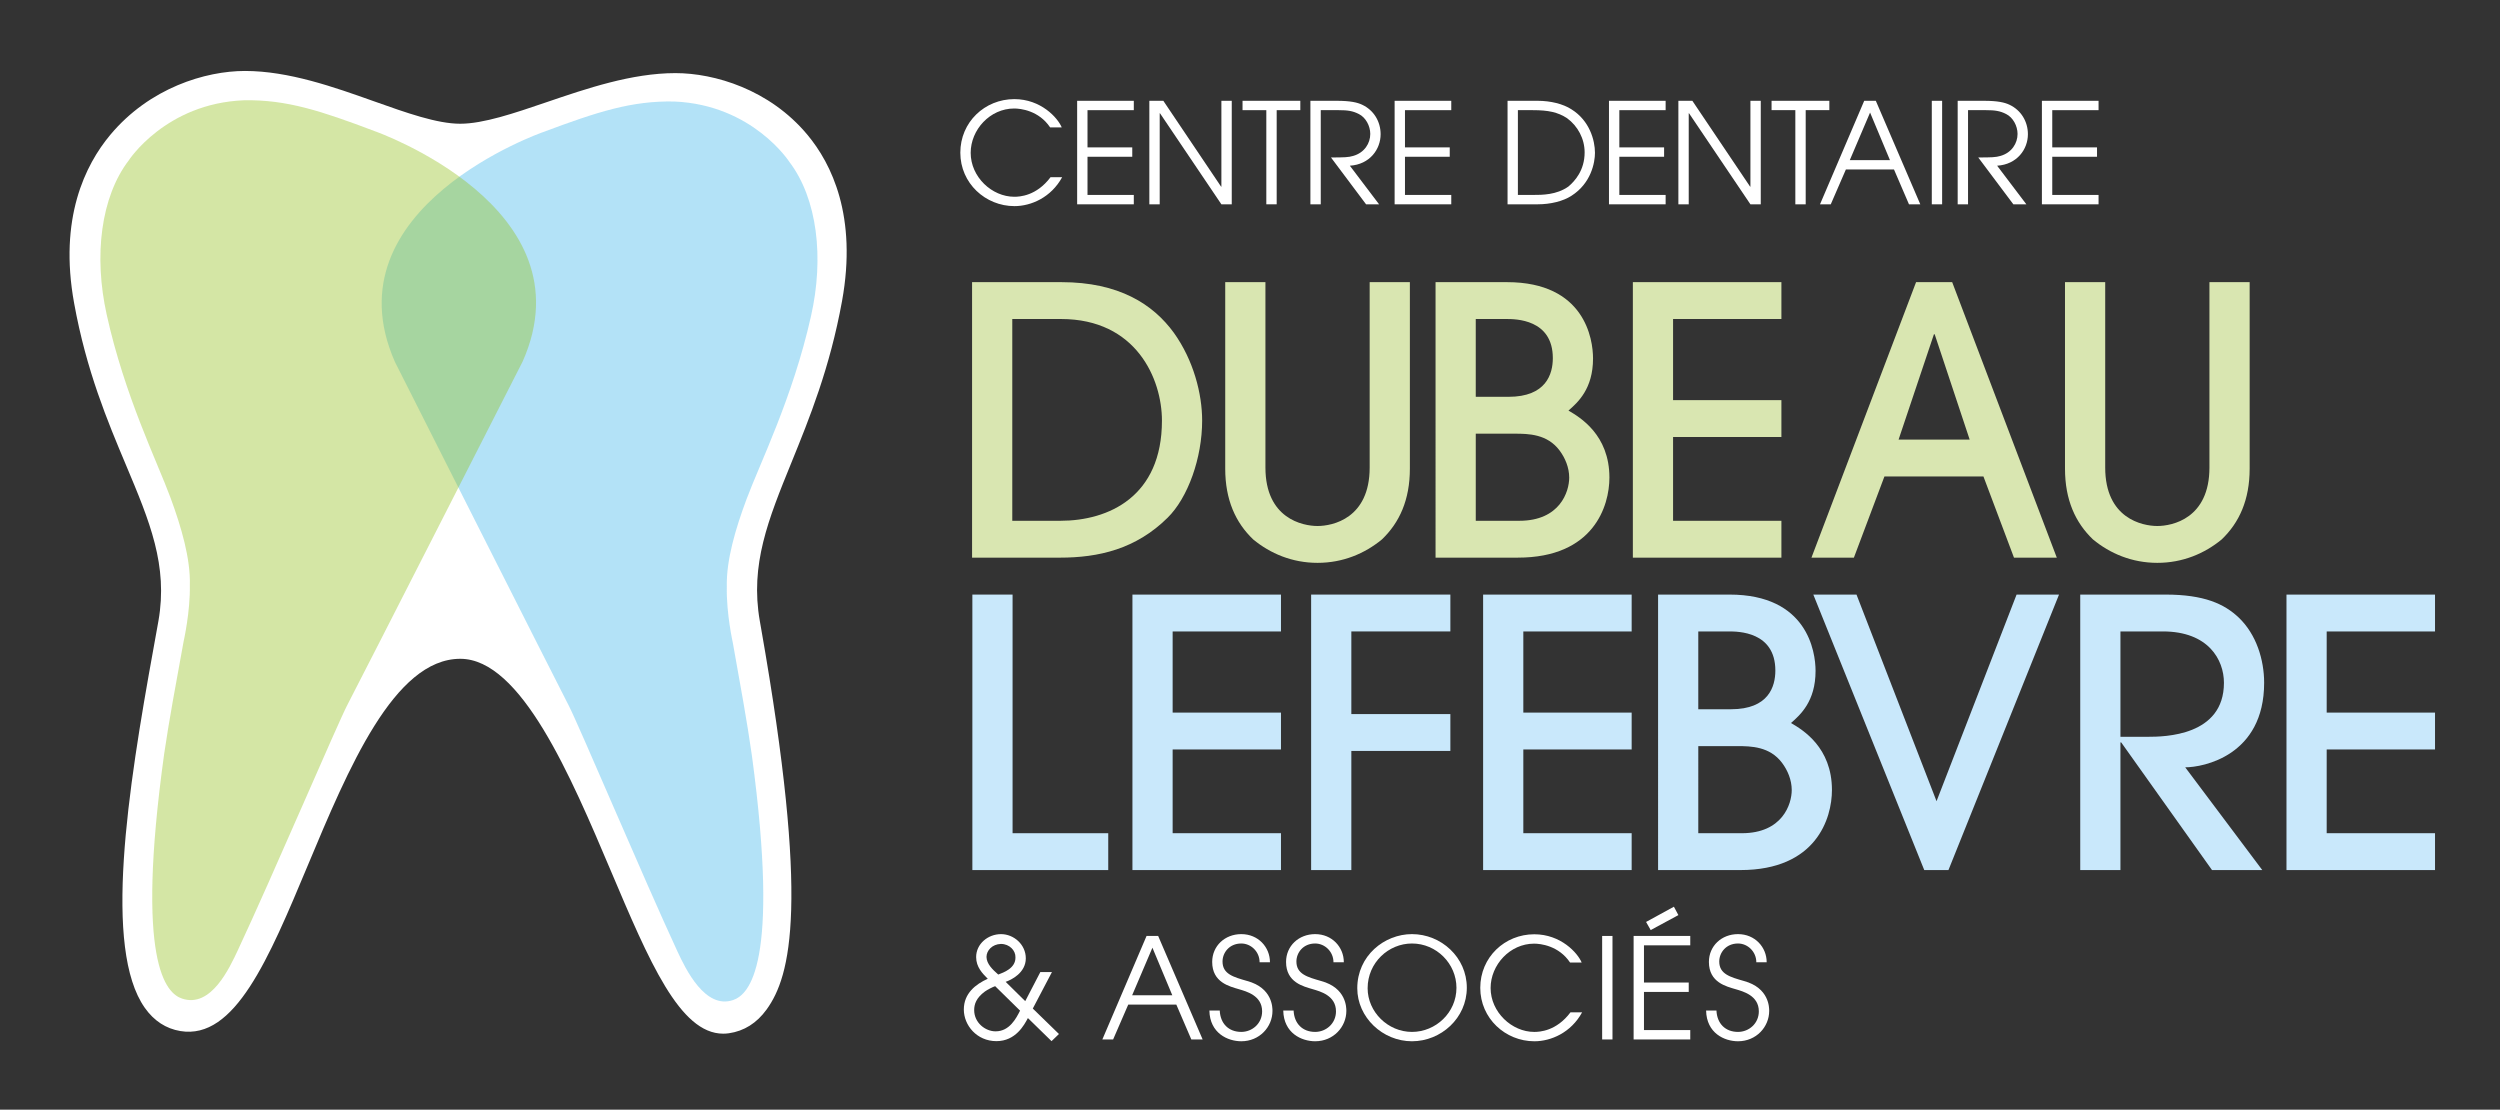 <?xml version="1.0" encoding="utf-8"?>
<!-- Generator: Adobe Illustrator 24.0.1, SVG Export Plug-In . SVG Version: 6.00 Build 0)  -->
<svg version="1.1" id="Layer_1" xmlns="http://www.w3.org/2000/svg" xmlns:xlink="http://www.w3.org/1999/xlink" x="0px" y="0px"
	 viewBox="0 0 503.009 223.266" enable-background="new 0 0 503.009 223.266" xml:space="preserve">
<rect x="0" y="0" width="503.009" height="223.266" fill="#333333" stroke="none"/>
<g>
	<g>
		<path fill="#FFFFFF" d="M211.658,195.577l-3.856,7.347l5.263,5.121l-1.492,1.437l-4.756-4.645
			c-0.73,1.377-2.449,4.645-6.331,4.645c-3.97,0-6.561-3.208-6.561-6.36c0-3.267,2.393-5.095,4.815-6.192
			c-1.042-1.042-2.337-2.337-2.337-4.362c0-2.645,2.363-4.618,5.009-4.618c2.561,0,4.983,2.084,4.983,4.871
			c0,2.955-2.984,4.362-4.053,4.728l3.938,3.885l3.041-5.854H211.658z M200.229,198.421c-0.506,0.168-1.545,0.703-2.055,1.068
			c-1.771,1.295-2.166,2.59-2.166,3.744c0,2.533,2.225,4.276,4.306,4.276c2.814,0,4.139-2.617,4.927-4.165L200.229,198.421z
			 M201.386,189.921c-1.746,0.056-2.899,1.321-2.899,2.616c0.027,1.407,1.21,2.534,2.364,3.547c1.012-0.395,3.517-1.239,3.461-3.462
			C204.367,191.271,203.128,189.921,201.386,189.921z"/>
		<path fill="#FFFFFF" d="M230.692,188.316h2.334l8.95,20.826h-2.278l-3.014-7.008h-9.68l-3.04,7.008h-2.167L230.692,188.316z
			 M227.793,200.248h8.076l-3.997-9.568L227.793,200.248z"/>
		<path fill="#FFFFFF" d="M245.417,203.318c0.111,2.616,1.771,4.306,4.335,4.306c2.196,0,4.191-1.689,4.191-4.138
			c0-3.208-3.234-4.023-4.642-4.447c-1.887-0.562-5.404-1.352-5.404-5.489c0-3.234,2.561-5.602,5.854-5.602
			c3.405,0,5.769,2.62,5.769,5.657h-2.084c0-2.11-1.716-3.771-3.685-3.771c-2.393,0-3.773,1.831-3.773,3.633
			c0,2.53,2.225,3.122,4.954,3.911c5.124,1.377,5.095,5.403,5.095,6.021c0,3.208-2.59,6.107-6.275,6.107
			c-2.702,0-6.334-1.605-6.419-6.189H245.417z"/>
		<path fill="#FFFFFF" d="M260.28,203.318c0.111,2.616,1.772,4.306,4.335,4.306c2.196,0,4.191-1.689,4.191-4.138
			c0-3.208-3.234-4.023-4.642-4.447c-1.887-0.562-5.404-1.352-5.404-5.489c0-3.234,2.561-5.602,5.854-5.602
			c3.405,0,5.769,2.62,5.769,5.657h-2.083c0-2.11-1.716-3.771-3.686-3.771c-2.393,0-3.772,1.831-3.772,3.633
			c0,2.53,2.225,3.122,4.953,3.911c5.124,1.377,5.095,5.403,5.095,6.021c0,3.208-2.59,6.107-6.275,6.107
			c-2.702,0-6.333-1.605-6.419-6.189H260.28z"/>
		<path fill="#FFFFFF" d="M284.094,187.948c5.854,0,11.034,4.645,11.034,10.781s-5.207,10.778-11.034,10.778
			c-5.91,0-11.005-4.812-11.005-10.666C273.089,192.284,278.549,187.948,284.094,187.948z M284.094,207.624
			c4.812,0,8.95-3.914,8.95-8.868c0-4.868-4.023-8.921-8.95-8.921c-4.7,0-8.921,3.829-8.921,9.007
			C275.173,203.598,279.252,207.624,284.094,207.624z"/>
		<path fill="#FFFFFF" d="M318.326,203.684c-2.225,4.079-6.248,5.824-9.598,5.824c-5.827,0-10.893-4.585-10.893-10.752
			c0-6.163,4.927-10.777,10.863-10.777c5.348,0,8.727,3.743,9.542,5.686h-2.337c-2.278-3.405-5.966-3.8-7.232-3.8
			c-4.871,0-8.754,4.277-8.754,8.922c0,4.867,4.277,8.838,8.78,8.838c1.042,0,4.447-0.141,7.29-3.94H318.326z"/>
		<path fill="#FFFFFF" d="M322.358,188.316h2.08v20.826h-2.08V188.316z"/>
		<path fill="#FFFFFF" d="M328.689,188.316h11.399v1.884h-9.315v7.487h9.006v1.887h-9.006v7.683h9.315v1.886h-11.399V188.316z
			 M336.795,182.433l0.901,1.689l-5.572,3.012l-0.93-1.634L336.795,182.433z"/>
		<path fill="#FFFFFF" d="M345.357,203.318c0.111,2.616,1.772,4.306,4.335,4.306c2.195,0,4.191-1.689,4.191-4.138
			c0-3.208-3.234-4.023-4.642-4.447c-1.887-0.562-5.403-1.352-5.403-5.489c0-3.234,2.561-5.602,5.854-5.602
			c3.405,0,5.769,2.62,5.769,5.657h-2.084c0-2.11-1.716-3.771-3.685-3.771c-2.393,0-3.773,1.831-3.773,3.633
			c0,2.53,2.226,3.122,4.954,3.911c5.124,1.377,5.095,5.403,5.095,6.021c0,3.208-2.591,6.107-6.275,6.107
			c-2.702,0-6.334-1.605-6.419-6.189H345.357z"/>
	</g>
	<g>
		<path fill="#FFFFFF" d="M213.712,35.648c-2.225,4.079-6.249,5.825-9.598,5.825c-5.827,0-10.893-4.585-10.893-10.751
			c0-6.163,4.927-10.778,10.863-10.778c5.348,0,8.727,3.744,9.542,5.687h-2.337c-2.278-3.405-5.966-3.8-7.231-3.8
			c-4.871,0-8.753,4.276-8.753,8.921c0,4.868,4.276,8.838,8.779,8.838c1.042,0,4.447-0.141,7.291-3.941H213.712z"/>
		<path fill="#FFFFFF" d="M216.726,20.282h11.399v1.884h-9.315v7.488h9.006v1.886h-9.006v7.682h9.315v1.887h-11.399V20.282z"/>
		<path fill="#FFFFFF" d="M231.254,20.282h2.813l11.626,17.28h0.056v-17.28h2.084v20.827h-2.084l-12.356-18.322h-0.056v18.322
			h-2.084V20.282z"/>
		<path fill="#FFFFFF" d="M254.788,22.165h-4.786v-1.884h11.626v1.884h-4.756v18.943h-2.084V22.165z"/>
		<path fill="#FFFFFF" d="M263.656,20.282h5.292c2.787,0,4.164,0.336,5.121,0.789c2.337,1.095,3.717,3.375,3.717,5.936
			c0,3.011-2.169,6.081-6.192,6.334l5.884,7.768h-2.619l-7.064-9.428c2.646,0,3.547-0.029,4.474-0.312
			c2.281-0.647,3.435-2.56,3.435-4.418c0-1.633-0.927-3.32-2.277-3.997c-1.239-0.648-2.311-0.789-4.053-0.789h-3.633v18.943h-2.083
			V20.282z"/>
		<path fill="#FFFFFF" d="M280.602,20.282h11.399v1.884h-9.315v7.488h9.007v1.886h-9.007v7.682h9.315v1.887h-11.399V20.282z"/>
		<path fill="#FFFFFF" d="M303.325,20.282h6.077c2.561,0,5.095,0.618,6.784,1.716c3.658,2.281,4.727,6.249,4.727,8.753
			c0,1.942-0.759,6.107-4.727,8.641c-1.69,1.098-4.224,1.716-6.784,1.716h-6.077V20.282z M305.405,39.222h3.012
			c1.887,0,4.756,0,7.148-1.687c1.269-1.071,3.268-3.238,3.268-6.87c0-2.758-1.381-5.318-3.547-6.893
			c-1.857-1.212-3.8-1.607-6.869-1.607h-3.012V39.222z"/>
		<path fill="#FFFFFF" d="M323.733,20.282h11.398v1.884h-9.314v7.488h9.006v1.886h-9.006v7.682h9.314v1.887h-11.398V20.282z"/>
		<path fill="#FFFFFF" d="M337.696,20.282h2.813l11.626,17.28h0.056v-17.28h2.081v20.827h-2.081l-12.355-18.322h-0.057v18.322
			h-2.083V20.282z"/>
		<path fill="#FFFFFF" d="M361.229,22.165h-4.785v-1.884h11.626v1.884h-4.757v18.943h-2.084V22.165z"/>
		<path fill="#FFFFFF" d="M375.087,20.282h2.334l8.95,20.827h-2.278l-3.014-7.008h-9.681l-3.04,7.008h-2.166L375.087,20.282z
			 M372.187,32.214h8.076l-3.997-9.568L372.187,32.214z"/>
		<path fill="#FFFFFF" d="M388.684,20.282h2.08v20.827h-2.08V20.282z"/>
		<path fill="#FFFFFF" d="M393.891,20.282h5.292c2.787,0,4.165,0.336,5.124,0.789c2.334,1.095,3.715,3.375,3.715,5.936
			c0,3.011-2.169,6.081-6.192,6.334l5.883,7.768h-2.619l-7.063-9.428c2.645,0,3.546-0.029,4.476-0.312
			c2.278-0.647,3.432-2.56,3.432-4.418c0-1.633-0.927-3.32-2.278-3.997c-1.239-0.648-2.311-0.789-4.053-0.789h-3.632v18.943h-2.084
			V20.282z"/>
		<path fill="#FFFFFF" d="M410.838,20.282h11.399v1.884h-9.315v7.488h9.006v1.886h-9.006v7.682h9.315v1.887h-11.399V20.282z"/>
	</g>
</g>
<g>
	<path fill="#C9E8FB" d="M195.643,175.062v-55.43h8.09v48.014h19.25v7.416H195.643z"/>
	<path fill="#C9E8FB" d="M227.85,175.062v-55.43h29.887v7.415H235.94v16.33h21.797v7.415H235.94v16.854h21.797v7.416H227.85z"/>
	<path fill="#C9E8FB" d="M263.804,175.062v-55.43h28.015v7.415h-19.925v16.629h19.925v7.416h-19.925v23.97H263.804z"/>
	<path fill="#C9E8FB" d="M298.408,175.062v-55.43h29.888v7.415h-21.798v16.33h21.798v7.415h-21.798v16.854h21.798v7.416H298.408z"/>
	<path fill="#C9E8FB" d="M333.611,119.632h14.382c15.655,0,17.304,11.46,17.304,15.355c0,6.142-3.071,8.839-4.943,10.486
		c2.321,1.349,8.239,4.869,8.239,13.483c0,5.692-3.146,16.104-18.427,16.104h-16.555V119.632z M341.701,142.703h6.592
		c7.565,0,8.914-4.569,8.914-7.79c0-7.865-7.565-7.865-9.363-7.865h-6.143V142.703z M341.701,167.646h8.765
		c8.164,0,10.037-5.842,10.037-8.688c0-2.022-0.824-3.97-1.947-5.468c-2.473-3.296-6.218-3.371-9.063-3.371h-7.791V167.646z"/>
	<path fill="#C9E8FB" d="M387.167,175.062l-22.321-55.43h8.689l16.104,41.572l16.104-41.572h8.539l-22.247,55.43H387.167z"/>
	<path fill="#C9E8FB" d="M445.067,175.062L426.79,149.37h-0.149v25.692h-8.09v-55.43h17.153c7.79,0,11.835,1.872,14.756,4.644
		c3.521,3.371,5.094,8.465,5.094,13.108c0,14.682-12.284,17.004-15.88,17.004l15.506,20.674H445.067z M426.641,148.245h5.543
		c3.296,0,15.28-0.149,15.28-10.861c0-4.644-3.146-10.337-12.284-10.337h-8.539V148.245z"/>
	<path fill="#C9E8FB" d="M460.047,175.062v-55.43h29.887v7.415h-21.797v16.33h21.797v7.415h-21.797v16.854h21.797v7.416H460.047z"/>
</g>
<g>
	<path fill="#D9E6B1" d="M195.585,56.77h17.978c11.535,0,18.427,4.419,22.622,10.187c3.97,5.543,5.692,12.285,5.692,17.678
		c0,7.491-2.846,15.506-6.966,19.551c-6.367,6.292-13.857,8.015-21.648,8.015h-17.678V56.77z M203.675,104.784h9.663
		c9.738,0,20.449-4.868,20.449-20.149c0-8.39-5.168-20.449-20.299-20.449h-9.813V104.784z"/>
	<path fill="#D9E6B1" d="M283.672,94.297c0,6.292-2.097,10.861-5.617,14.232c-3.446,2.846-7.865,4.719-12.959,4.719
		s-9.513-1.873-12.959-4.719c-3.521-3.371-5.618-7.94-5.618-14.232V56.77h8.09v37.303c0,10.262,7.491,11.76,10.487,11.76
		s10.486-1.498,10.486-11.76V56.77h8.09V94.297z"/>
	<path fill="#D9E6B1" d="M288.838,56.77h14.382c15.655,0,17.304,11.46,17.304,15.355c0,6.142-3.071,8.839-4.943,10.486
		c2.321,1.349,8.239,4.869,8.239,13.483c0,5.692-3.146,16.104-18.427,16.104h-16.555V56.77z M296.928,79.84h6.592
		c7.565,0,8.914-4.569,8.914-7.79c0-7.865-7.565-7.865-9.363-7.865h-6.143V79.84z M296.928,104.784h8.765
		c8.164,0,10.037-5.842,10.037-8.688c0-2.022-0.824-3.97-1.947-5.468c-2.473-3.296-6.218-3.371-9.063-3.371h-7.791V104.784z"/>
	<path fill="#D9E6B1" d="M328.537,112.2V56.77h29.888v7.415h-21.798v16.33h21.798v7.415h-21.798v16.854h21.798v7.416H328.537z"/>
	<path fill="#D9E6B1" d="M405.22,112.2l-6.143-16.329h-19.925L373.01,112.2h-8.539l21.049-55.43h7.266l21.049,55.43H405.22z
		 M396.306,88.454l-7.041-21.198h-0.15l-7.115,21.198H396.306z"/>
	<path fill="#D9E6B1" d="M452.638,94.297c0,6.292-2.098,10.861-5.618,14.232c-3.445,2.846-7.864,4.719-12.958,4.719
		s-9.514-1.873-12.959-4.719c-3.521-3.371-5.618-7.94-5.618-14.232V56.77h8.09v37.303c0,10.262,7.491,11.76,10.487,11.76
		c2.996,0,10.486-1.498,10.486-11.76V56.77h8.09V94.297z"/>
</g>
<g>
	<path fill="#FFFFFF" d="M162.431,27.089c-7.621-9.126-18.704-12.378-26.535-12.378c-8.782,0-17.897,3.11-25.939,5.854
		c-6.526,2.227-12.69,4.331-17.37,4.331c-4.644,0-10.8-2.19-17.317-4.509c-8.051-2.864-17.175-6.11-25.978-6.11
		c-0.001,0-0.002,0-0.003,0c-7.916,0-19.192,3.379-27.108,12.865c-5.03,6.027-10.374,16.793-7.268,33.853
		c2.462,13.606,6.717,23.728,10.471,32.659c4.724,11.238,8.456,20.115,6.492,31.289c-0.281,1.604-0.615,3.438-0.982,5.458
		c-5.237,28.789-10.124,60.497-1.764,72.371c1.848,2.624,4.259,4.198,7.167,4.68c10.94,1.811,17.752-14.479,25.635-33.341
		c8.141-19.475,17.367-41.549,30.671-41.559c0.002,0,0.004,0,0.006,0c12.224,0,22.246,23.663,30.299,42.677
		c7.712,18.207,13.871,32.748,22.597,32.748c0.381,0,0.767-0.027,1.158-0.084c3.05-0.438,5.596-2.041,7.568-4.763
		c4.93-6.805,8.655-21.243-1.1-76.734l-0.255-1.454c-1.99-11.333,1.694-20.395,6.358-31.869c3.629-8.925,7.741-19.041,10.188-32.514
		C172.513,43.517,167.327,32.952,162.431,27.089z"/>
	<path opacity="0.3" fill="#009FE3" d="M114.405,141.911c1.975,3.767,15.028,34.7,21.898,49.517c1.66,3.573,5.58,11.72,11.208,9.783
		c3.164-1.086,9.459-7.049,3.773-49.196c-0.933-6.619-2.307-14.144-3.838-22.692c0,0-1.327-5.906-1.209-11.308
		c-0.118-5.312,1.737-11.59,3.97-17.577c2.673-7.185,9.295-20.429,12.959-36.782c2.685-11.835,1.271-23.672-4.317-31.048
		c0,0-7.379-11.508-23.169-12.182c-8.588-0.18-15.496,2.078-26.348,6.131c0,0-43.542,15.119-29.888,46.226
		C79.442,72.783,112.442,138.146,114.405,141.911z"/>
	<path opacity="0.4" fill="#95C11F" d="M69.938,141.734c-1.983,3.762-15.148,34.647-22.074,49.435
		c-1.681,3.57-5.395,11.726-11.237,9.748c-3.176-1.065-9.436-7.091-3.6-49.208c0.963-6.61,2.364-14.143,3.923-22.684
		c0,0,1.348-5.91,1.248-11.305c0.144-5.307-1.69-11.594-3.897-17.589c-2.651-7.193-9.224-20.464-12.832-36.826
		c-2.634-11.853-1.178-23.678,4.435-31.034c0,0,7.414-11.481,23.213-12.097c8.58-0.147,15.481,2.137,26.318,6.231
		c0,0,43.492,15.278,29.727,46.327C105.163,72.733,71.922,137.981,69.938,141.734z"/>
</g>
</svg>

